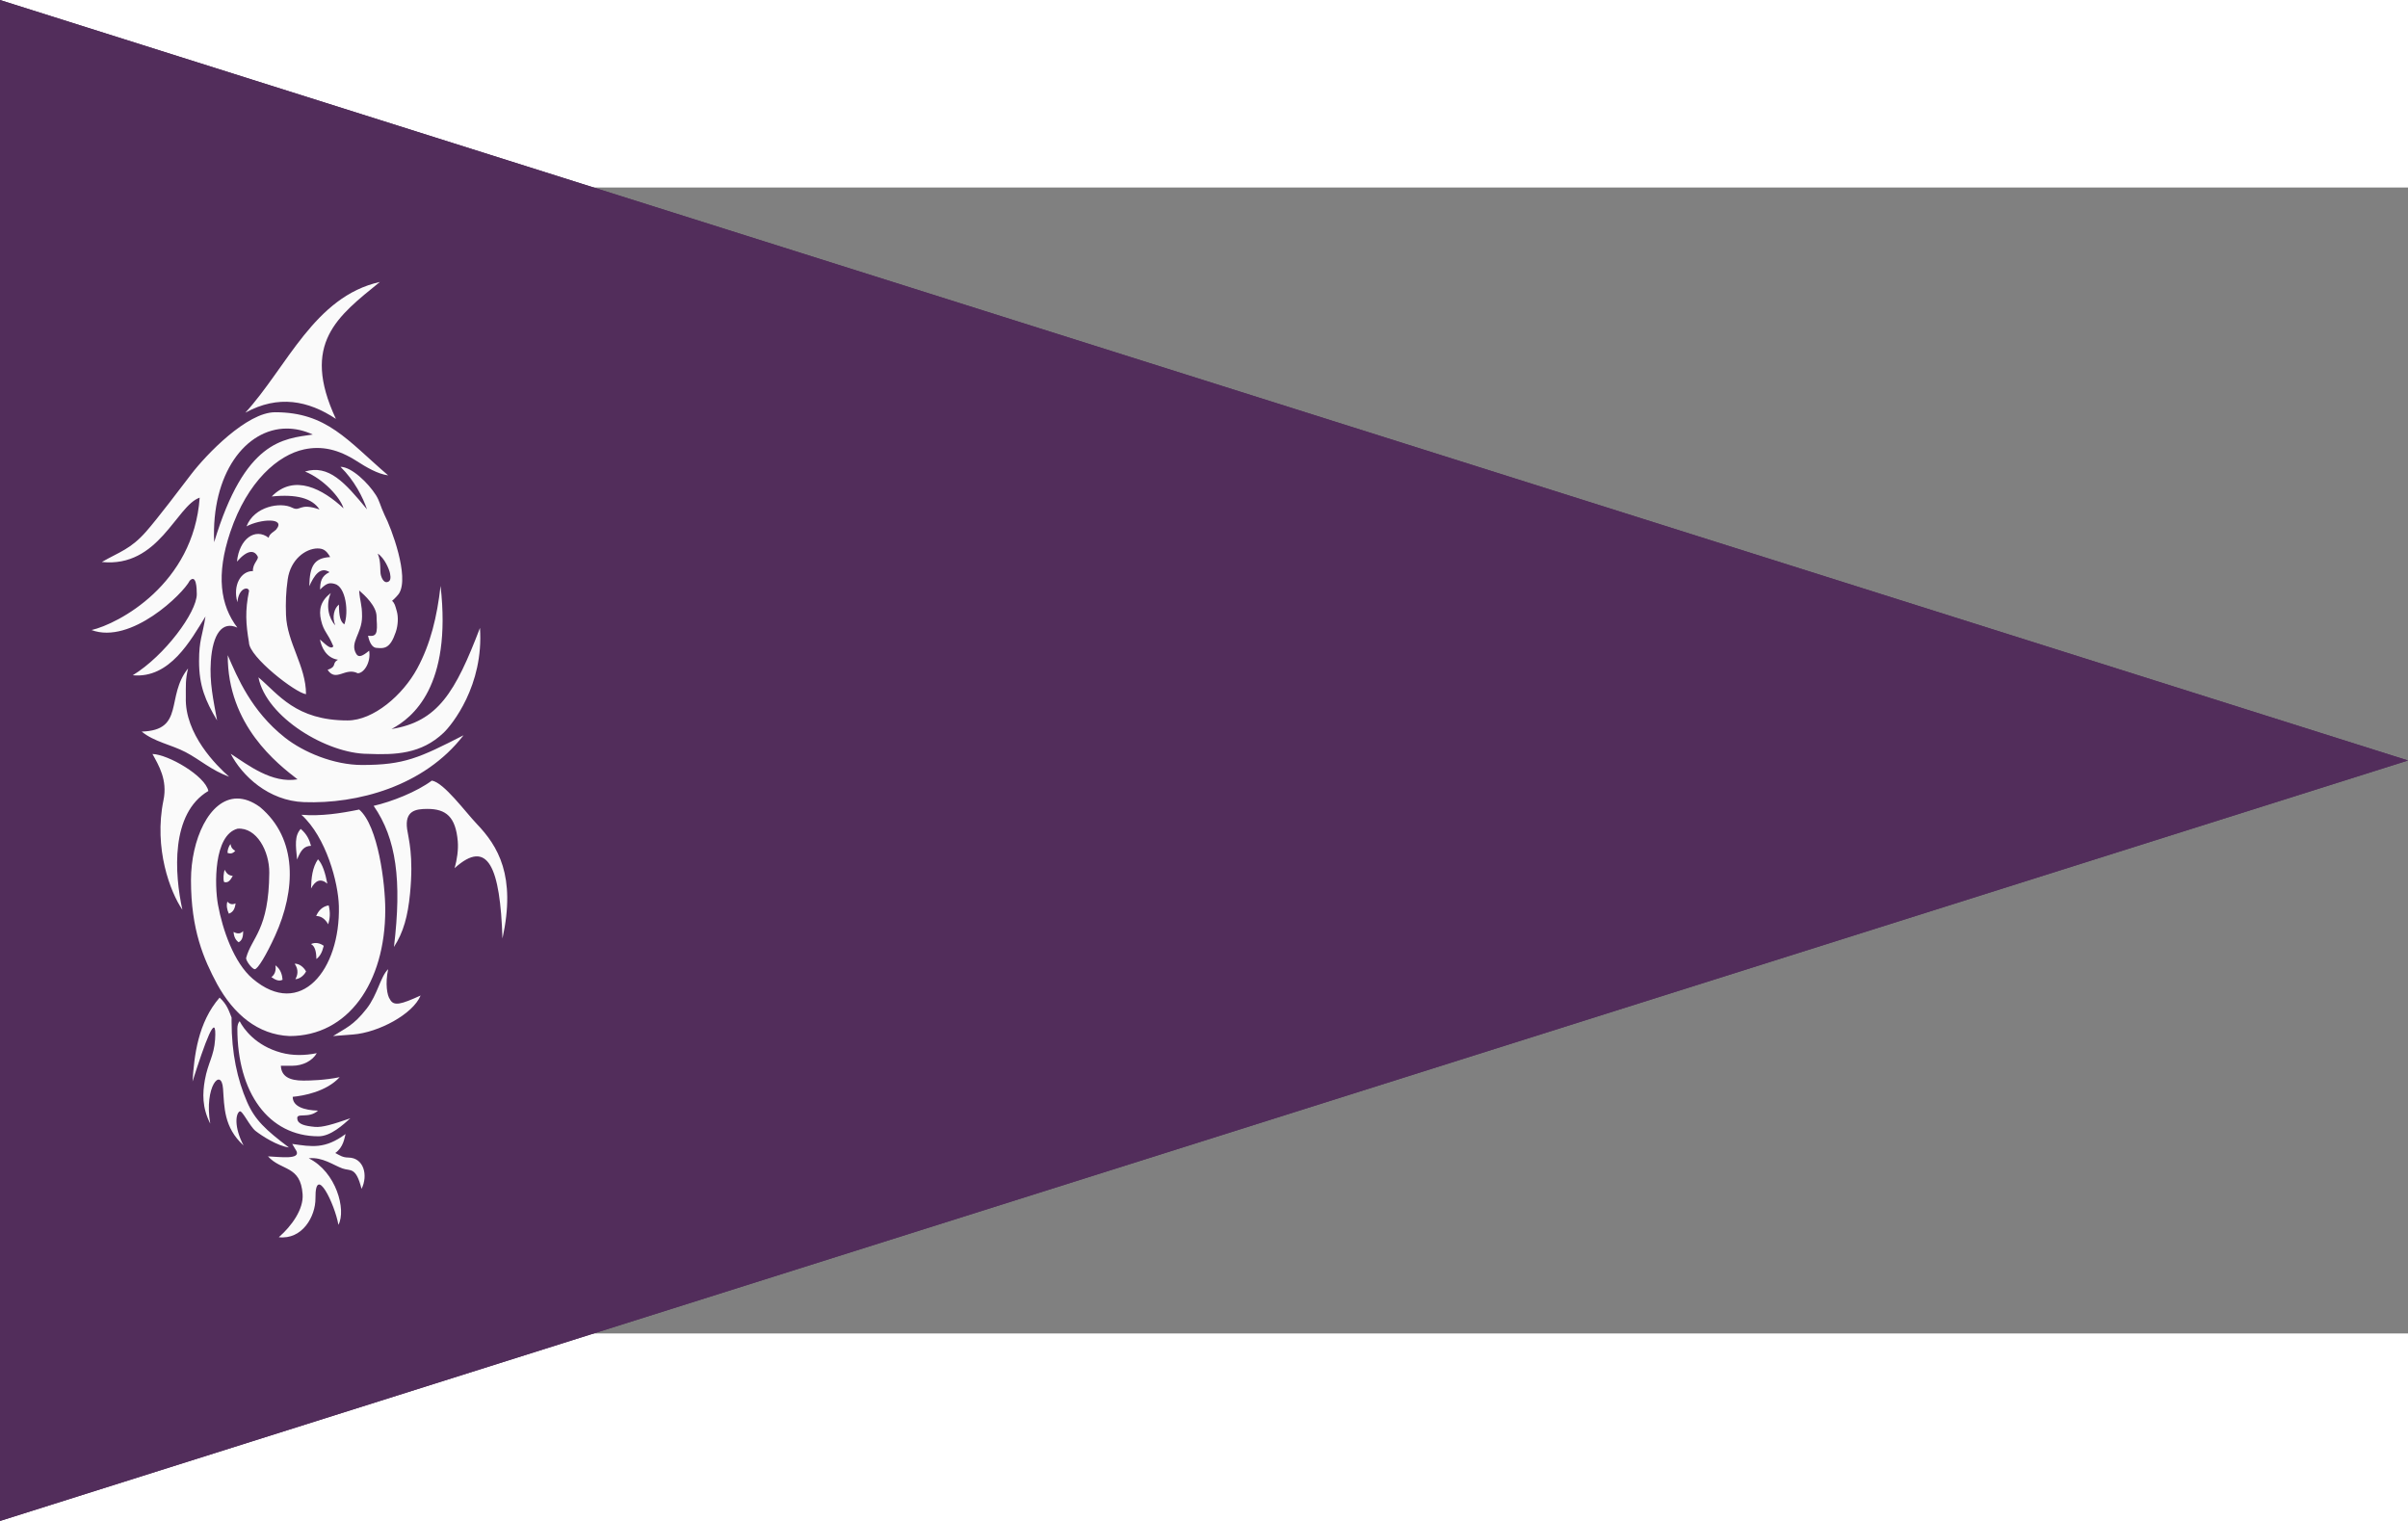 <?xml version="1.0" encoding="UTF-8" standalone="no"?>
<svg
   width="2287.6"
   height="1444.8"
   viewBox="2.5 0 190 90.413"
   version="1.1"
   id="svg24"
   sodipodi:docname="Tirione.svg"
   inkscape:version="1.1.2 (b8e25be833, 2022-02-05)"
   xmlns:inkscape="http://www.inkscape.org/namespaces/inkscape"
   xmlns:sodipodi="http://sodipodi.sourceforge.net/DTD/sodipodi-0.dtd"
   xmlns:xlink="http://www.w3.org/1999/xlink"
   xmlns="http://www.w3.org/2000/svg"
   xmlns:svg="http://www.w3.org/2000/svg">
  <rect x="2.5" y="0" width="190" height="90.413" fill="#808080" stroke="none"/>
  <sodipodi:namedview
     id="namedview26"
     pagecolor="#ffffff"
     bordercolor="#666666"
     borderopacity="1.0"
     inkscape:pageshadow="2"
     inkscape:pageopacity="0.0"
     inkscape:pagecheckerboard="0"
     showgrid="false"
     fit-margin-top="0"
     fit-margin-left="0"
     fit-margin-right="0"
     fit-margin-bottom="0"
     inkscape:zoom="0.27315394"
     inkscape:cx="1111.0951"
     inkscape:cy="939.03093"
     inkscape:window-width="3762"
     inkscape:window-height="2131"
     inkscape:window-x="69"
     inkscape:window-y="-9"
     inkscape:window-maximized="1"
     inkscape:current-layer="svg24" />
  <defs
     id="defs8">
    <clipPath
       id="shield_94816457">
      <path
         d="M 10,40 200,100 10,160 Z"
         id="path2" />
    </clipPath>
    <g
       transform="matrix(0.5,0,0,0.5,-80,-185.5)"
       id="dragonzmaj"
       license="Unknown">
      <path
         d="m 333.417,441.818 c 11.063,9.007 20.862,16.127 11.571,36.008 7.248,-4.801 15.133,-6.396 23.816,-1.624 -11.012,-12.095 -18.149,-30.541 -35.386,-34.384 z m 27.572,34.263 c -13.657,0 -19.052,7.433 -29.743,16.599 2.762,-0.35 5.824,-2.192 8.227,-3.732 4.869,-3.121 9.24,-4.092 13.891,-3.096 6.75,1.446 14.888,8.296 19.416,21.782 3.765,11.217 2.609,19.217 -1.875,25.09 3.983,-1.809 6.486,1.65 6.975,8.864 0.379,5.583 -0.648,10.079 -1.643,15.548 3.092,-5.223 4.743,-9.075 4.743,-15.624 0,-5.597 -0.904,-6.627 -1.689,-11.722 3.867,6.21 9.333,16.391 19.125,15.463 -8.45,-5.171 -16.839,-16.596 -16.839,-21.316 0,-1.598 0.132,-5.317 1.855,-3.562 1.723,3.424 15.452,16.844 25.822,12.986 -7.017,-1.625 -26.843,-12.033 -28.438,-34.819 6.158,2.105 10.739,18.502 25.736,16.922 -4.7,-2.69 -7.558,-3.367 -11.632,-7.982 -2.99,-3.386 -9.202,-11.591 -11.818,-15.022 -4.054,-5.317 -14.727,-16.379 -22.112,-16.379 z m -3.054,4.292 c 10.788,0.016 19.884,11.891 19.072,29.891 -8.054,-26.762 -18.183,-27.192 -25.934,-28.322 2.312,-1.07 4.624,-1.572 6.863,-1.569 z m -14.15,10.06 c -2.963,0.031 -7.309,4.268 -9.32,7.439 -1.007,1.588 -1.063,2.619 -2.265,5.208 -1.826,3.5 -6.565,16.229 -3.836,20.637 0.237,0.383 1.053,1.286 1.848,1.968 -0.699,0.626 -0.818,1.251 -1.245,2.748 -0.426,1.494 -0.344,3.64 0.285,5.488 1.506,4.427 3.038,4.316 5.16,4.122 0.906,-0.083 1.721,-1.195 2.12,-3.189 -0.745,0.066 -1.976,0.306 -2.239,-1.154 -0.228,-1.269 0,-2.608 0,-3.91 0,-2.736 3.179,-5.638 4.577,-6.837 -0.199,3.055 -0.762,3.47 -0.762,6.837 0,4.555 3.381,6.849 1.497,9.89 -0.629,1.012 -1.686,0.499 -3.365,-0.891 -0.509,3.037 1.361,5.934 3.007,5.938 3.292,-1.69 5.696,2.442 7.923,-0.899 -2.6,-0.909 -0.998,-1.692 -2.723,-2.663 3.142,-0.461 4.38,-3.409 4.73,-5.327 -1.091,0.912 -2.852,2.884 -3.513,1.794 1.51,-3.639 2.493,-3.744 3.215,-6.799 0.667,-2.826 0.154,-5.092 -2.55,-7.21 1.415,3.244 0.524,6.695 -1.179,8.499 0.935,-2.174 0.274,-4.513 -0.961,-5.463 -0.024,3.143 -0.376,4.485 -1.418,5.216 -1.208,-3.157 -0.409,-9.956 2.57,-10.662 1.236,-0.292 1.967,-0.364 3.809,1.501 -0.047,-2.075 -0.335,-3.562 -2.478,-4.58 2.457,-1.616 4.097,0.987 5.313,3.698 -0.094,-5.376 -1.308,-7.415 -5.485,-7.668 1.098,-2.023 2.096,-2.236 3.332,-2.265 3.14,0.045 7.074,2.873 7.83,8.126 0.481,3.34 0.56,6.095 0.451,9.347 -0.245,7.286 -5.266,13.452 -5.266,20.858 2.691,-0.287 15.004,-9.809 15.004,-13.605 0.825,-4.889 1.059,-8.31 -0.02,-13.563 0.141,-1.21 2.745,-0.843 3.06,2.986 1.278,-4.431 -0.899,-8.243 -4.087,-8.194 0.145,-1.946 -1.657,-3.119 -1.239,-3.842 0.84,-1.658 2.609,-1.904 5.445,1.349 -0.608,-5.991 -4.8,-8.998 -8.34,-6.26 -0.141,-1.074 -1.592,-1.72 -1.954,-2.155 -2.687,-3.223 4.117,-2.82 7.784,-0.848 -2.032,-5.299 -8.971,-6.468 -11.99,-4.928 -2.305,1.175 -1.78,-1.417 -7.207,0.483 1.891,-2.942 6.031,-4.084 12.566,-3.418 -5.937,-6.082 -13.484,-1.915 -18.893,3.121 0.898,-2.928 5.273,-7.7 10.135,-9.687 -6.215,-1.851 -10.402,2.775 -16.302,9.95 1.065,-3.129 3.316,-7.614 6.975,-11.188 z m -9.804,22.825 c -0.973,2.361 -0.481,4.595 -0.855,5.793 -0.49,1.574 -1.198,1.805 -1.649,1.696 -0.879,-0.211 -0.973,-1.048 -0.722,-2.299 0.211,-1.053 1.428,-4.027 3.226,-5.191 z m -16.521,8.491 c -3.017,26.494 7.381,34.688 12.896,37.645 -12.182,-1.96 -16.778,-9.635 -23.261,-26.588 -1.041,15.138 7.415,25.528 9.548,27.557 5.9,5.613 12.692,5.863 19.941,5.561 10.638,0 26.705,-9.55 28.78,-20.13 -5.247,4.415 -9.783,11.343 -23.441,11.343 -6.82,0 -14.537,-6.667 -18.323,-13.656 -3.499,-6.46 -5.218,-13.595 -6.141,-21.731 z m 55.976,18.228 c -2.54,5.828 -6.171,14.665 -15.031,21.663 -4.846,3.829 -12.831,7.21 -20.297,7.21 -11.069,0 -15.035,-1.857 -26.689,-7.812 10.422,13.513 28.059,18.084 41.945,17.583 9.373,-0.337 16.301,-6.951 19.297,-12.723 -4.707,3.054 -10.857,7.852 -17.581,6.726 5.187,-4.024 18.413,-14.145 18.356,-32.648 z m 10.433,3.486 c 0.727,3.003 0.573,4.454 0.59,7.591 0.323,9.621 -8.045,17.966 -11.394,20.891 4.738,-1.739 7.662,-4.492 11.467,-6.48 3.775,-1.973 8.244,-2.689 11.54,-5.403 -11.43,-0.326 -6.25,-9.194 -12.202,-16.599 z m 9.367,22.494 c -4.128,0.118 -13.871,5.726 -14.706,9.729 10.011,5.909 8.905,21.816 6.836,31.24 3.176,-4.63 7.582,-16.139 4.968,-28.831 -1.1,-5.338 1.267,-9.164 2.901,-12.138 z m -73.484,6.998 c -3.179,0.519 -8.853,8.288 -11.811,11.383 -5.582,5.839 -10.383,13.659 -6.763,30.145 0.601,-18.652 3.788,-26.465 12.586,-18.499 -0.627,-2.208 -1.02,-4.853 -0.828,-7.074 0.554,-6.42 3.07,-8.507 7.977,-8.507 3.104,0 6.015,0.466 5.339,5.341 -0.354,2.556 -1.75,6.822 -0.757,16.974 0.573,5.855 1.704,10.106 4.226,13.987 -2.105,-17.462 -0.628,-28.514 5.339,-37.109 -4.749,-1.082 -11.325,-3.675 -15.309,-6.641 z m 51.239,4.716 c -1.865,-0.014 -3.893,0.675 -6.048,2.248 -9.957,8.37 -9.403,21.885 -3.955,33.852 2.258,4.96 4.55,8.787 5.339,8.787 0.649,0 2.285,-2.095 2.285,-2.926 -1.47,-5.502 -5.996,-7.309 -6.101,-22.461 -0.039,-5.649 3.321,-11.957 8.333,-11.57 6.306,1.665 6.09,14.88 5.16,19.984 -1.191,6.537 -4.191,15.297 -9.135,19.483 -12.598,10.666 -23.076,-2.338 -22.662,-19.11 0.15,-6.087 3.294,-18.079 9.85,-24.013 -5.119,0.419 -10.208,-0.351 -15.19,-1.374 -4.994,4.282 -6.863,19.468 -6.863,26.362 0,19.266 9.824,33.207 25.166,33.207 8.368,-0.363 14.697,-5.729 19.065,-13.673 3.517,-6.581 6.869,-14.213 6.869,-27.346 0,-10.546 -4.798,-21.396 -12.116,-21.451 z m -16.75,7.987 c -1.652,1.396 -2.313,2.954 -2.709,4.453 1.706,0.069 2.588,0.91 3.666,3.593 0.359,-3.676 0.725,-6.182 -0.957,-8.046 z m 18.483,3.982 c -0.236,1.089 -0.636,1.406 -1.265,1.79 0.728,0.811 1.38,0.775 2.034,0.543 -0.007,-0.79 -0.232,-1.567 -0.768,-2.333 z m -23.025,4.008 c -1.176,1.232 -1.915,3.573 -2.464,6.412 1.764,-1.495 3.156,-0.842 4.293,1.281 -0.076,-2.79 -0.335,-5.508 -1.828,-7.693 z m 24.555,2.763 c -0.502,0.771 -0.713,1.414 -2.146,1.62 0.716,1.244 1.216,1.86 2.265,1.62 0.35,-0.681 0.123,-2.485 -0.119,-3.24 z m -27.366,9.357 c -0.49,1.885 -0.331,3.496 0.119,4.979 0.824,-1.433 1.879,-2.164 3.173,-2.188 -0.657,-1.495 -1.694,-2.501 -3.292,-2.791 z m 26.636,-0.978 c -0.666,0.718 -1.322,0.841 -2.146,0.45 0.188,1.741 0.868,2.382 1.762,2.714 0.504,-1.018 0.698,-2.26 0.384,-3.164 z m -4.136,7.74 c -0.035,1.817 0.429,2.536 1.179,2.943 0.892,-0.622 1.243,-1.589 1.351,-2.714 -1.118,0.578 -1.883,0.5 -2.53,-0.229 z m -21.203,3.877 c 0.416,1.743 1.053,2.831 1.94,3.469 0.004,-1.923 0.387,-3.412 1.411,-3.927 -1.152,-0.562 -2.43,-0.22 -3.352,0.458 z m 4.649,6.744 c 0.666,1.256 1.842,1.985 2.822,2.036 -0.598,-0.993 -0.948,-2.476 0.179,-4.071 -1.289,-0.066 -2.468,1.033 -3.001,2.036 z m -21.589,-0.593 c 0.823,3.865 0.248,6.962 -0.459,7.897 -0.996,1.951 -2.995,1.325 -8.078,-0.98 2.009,4.896 11.063,9.732 17.758,10.254 l 5.267,0.411 c -3.218,-2.075 -5.283,-2.659 -8.846,-7.223 -2.857,-3.66 -3.65,-8.492 -5.641,-10.36 z m 29.656,-1.028 c -1.563,1.132 -1.815,2.875 -1.881,3.804 0.98,0.503 1.954,-0.004 2.935,-0.708 -0.833,-0.552 -1.318,-1.738 -1.053,-3.096 z m 14.674,8.492 c -1.991,1.866 -2.382,3.368 -3.147,5.234 v 0.975 c 0,8.472 -1.532,15.363 -4.054,21.18 -2.075,4.785 -4.883,7.388 -11.023,12.028 3.031,-0.419 6.992,-2.965 8.74,-4.32 1.569,-1.217 3.506,-5.53 4.207,-5.162 1.025,0.539 1.559,4.029 -1.02,8.952 5.221,-4.751 5.045,-10.148 5.396,-14.941 0.418,-5.697 5.035,-0.602 3.366,9.199 2.169,-4.266 2.033,-7.987 1.409,-11.49 -0.801,-4.494 -2.397,-6.261 -2.684,-10.618 -0.544,-8.277 2.803,1.2 5.931,11.025 -0.433,-6.79 -1.424,-15.492 -7.121,-22.062 z m -5.273,6.209 c -1.011,1.961 -4.148,6.439 -10.91,8.278 -2.992,0.814 -6.184,0.777 -9.373,0.136 1.131,1.977 3.627,3.308 6.452,3.308 h 2.994 c -0.123,2.765 -2.197,3.902 -5.922,3.902 -1.78,0 -5.708,-0.107 -9.546,-0.899 3.543,3.834 9.49,4.887 12.348,5.166 0.01,2.584 -3.051,3.527 -6.657,3.63 2.475,2.242 5.783,0.373 5.445,2.18 -0.134,1.435 -2.119,1.863 -4.591,2.095 -1.963,0.185 -4.747,-0.664 -9.354,-2.256 1.916,1.705 5.156,4.733 8.36,4.733 13.206,0 21.357,-11.582 21.357,-28.313 -0.002,-0.825 -0.212,-1.551 -0.603,-1.959 z m -27.854,29.679 c 0.297,0.999 0.526,3.461 2.705,4.989 -1.291,0.668 -1.929,1.175 -3.448,1.195 -4.08,0.052 -5.23,4.677 -3.465,8.236 1.513,-5.923 2.878,-4.604 5.016,-5.369 2.388,-0.855 5.291,-3.073 8.881,-2.672 -7.221,3.555 -9.923,13.57 -7.81,17.49 0.954,-5.443 6.13,-16.222 6.035,-6.998 -0.05,4.79 3.466,10.969 9.645,10.263 -3.357,-2.922 -6.539,-7.324 -6.266,-11.284 0.53,-7.686 5.598,-6.075 9.107,-9.981 -3.333,0.167 -8.476,0.868 -7.503,-1.366 l 1.131,-1.9 c -5.181,0.741 -8.607,1.396 -14.028,-2.604 z"
         fill-rule="evenodd"
         id="path5" />
    </g>
  </defs>
  <g
     clip-path="url(#shield_94816457)"
     id="g20"
     transform="translate(-7.5,-54.793)">
    <rect
       class="field"
       x="0"
       y="0"
       width="200"
       height="200"
       fill="#522d5b"
       id="rect10" />
    <g
       class="ordinary"
       i="0"
       transform="matrix(1.4,0,0,1.4,-22,-40)"
       id="g14">
      <path
         d="M 10,40 200,100 10,160 Z"
         fill="none"
         stroke="#522d5b"
         stroke-width="16.7%"
         id="path12" />
    </g>
    <g
       class="charge"
       i="0"
       charge="dragonzmaj"
       fill="#fafafa"
       transform="translate(7,1)"
       stroke="none"
       id="g18">
      <use
         xlink:href="#dragonzmaj"
         transform="matrix(-0.6,0,0,0.6,85,40)"
         id="use16"
         x="0"
         y="0"
         width="100%"
         height="100%" />
    </g>
  </g>
  <path
     class="grad"
     d="M 2.5,-14.793 192.5,45.207 2.5,105.207 Z"
     fill="none"
     stroke="#333333"
     stroke-width="0"
     id="path22" />
</svg>
